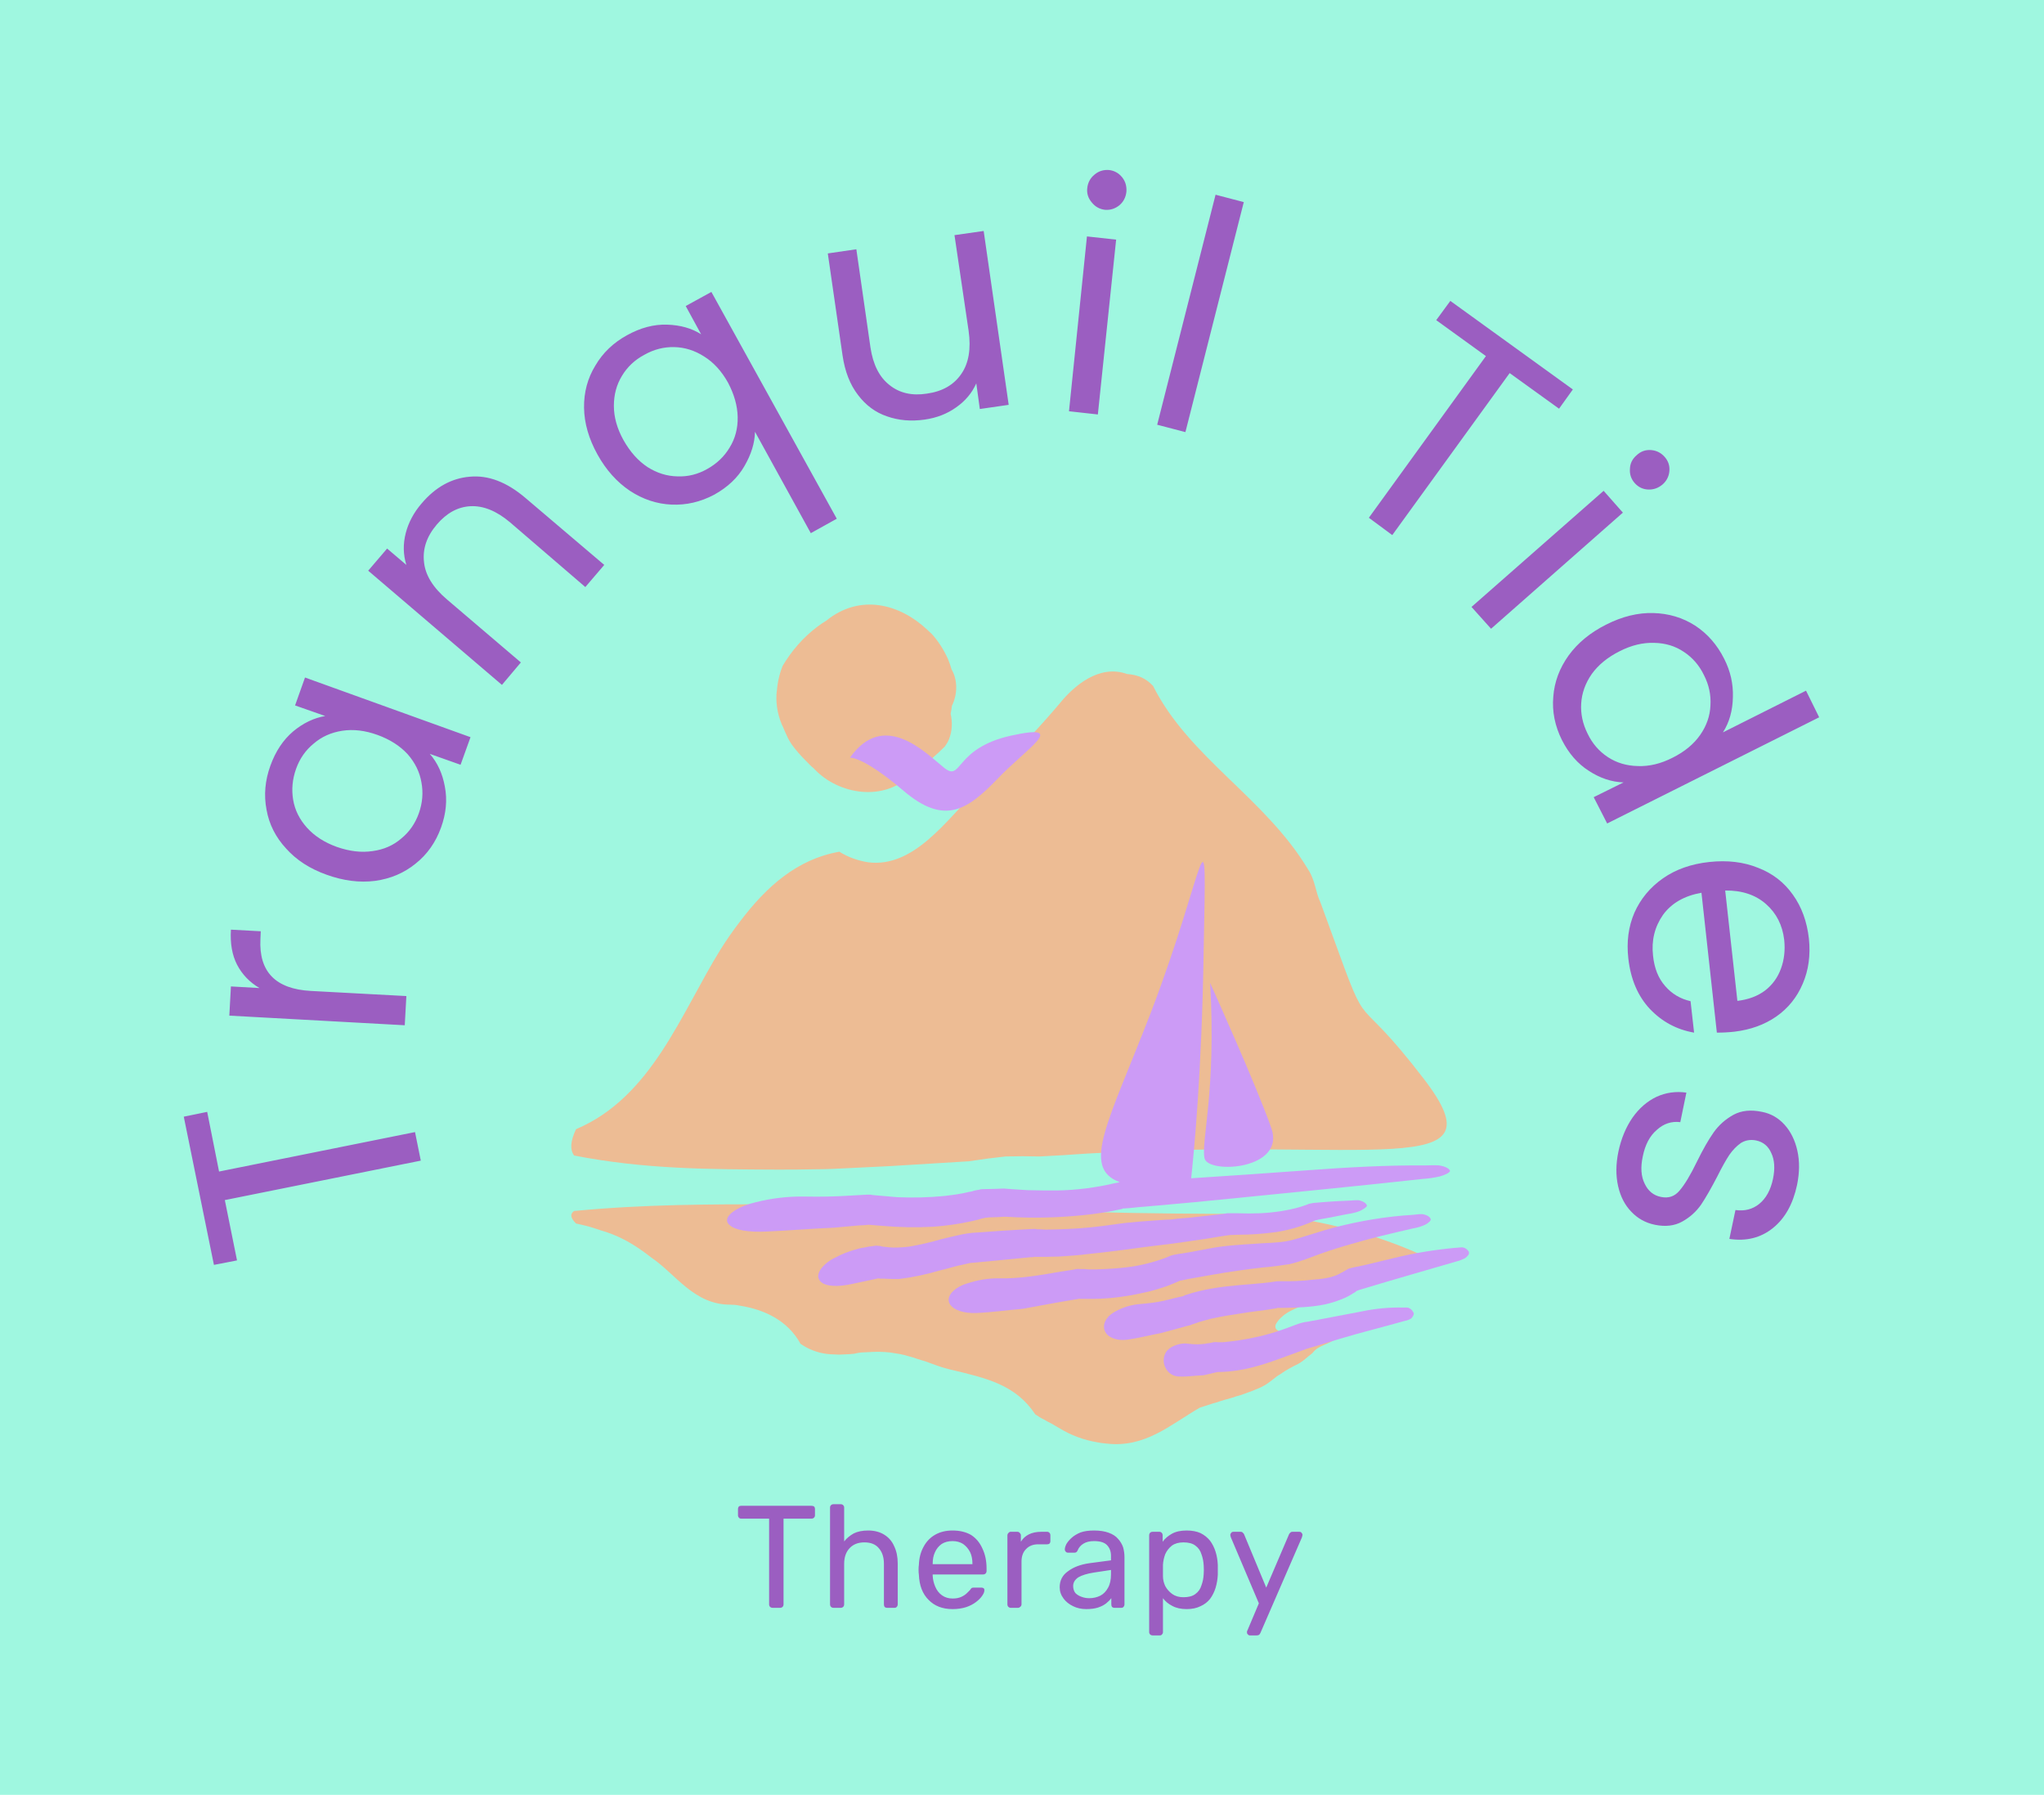 <svg xmlns="http://www.w3.org/2000/svg" version="1.1" xmlns:xlink="http://www.w3.org/1999/xlink" xmlns:svgjs="http://svgjs.dev/svgjs" viewBox="0 0 6.373 5.595"><g transform="matrix(1,0,0,1,3.181,4.689)"><rect width="6.373" height="6.373" x="-3.181" y="-5.078" fill="#9ff7e0"></rect><g><path d=" M -2.608 -1.208 L -2.535 -1.223 L -2.498 -1.037 L -1.887 -1.16 L -1.869 -1.071 L -2.48 -0.948 L -2.442 -0.76 L -2.514 -0.746 L -2.608 -1.208 M -2.442 -1.682 Q -2.465 -1.727 -2.461 -1.791 L -2.368 -1.786 L -2.369 -1.762 Q -2.377 -1.609 -2.212 -1.6 L -1.914 -1.584 L -1.919 -1.493 L -2.466 -1.523 L -2.461 -1.614 L -2.372 -1.609 Q -2.418 -1.636 -2.442 -1.682 M -2.289 -2.044 Q -2.338 -2.097 -2.35 -2.165 Q -2.363 -2.233 -2.338 -2.302 Q -2.314 -2.369 -2.267 -2.409 Q -2.22 -2.448 -2.167 -2.457 L -2.261 -2.49 L -2.23 -2.577 L -1.714 -2.391 L -1.745 -2.305 L -1.841 -2.339 Q -1.805 -2.298 -1.794 -2.237 Q -1.782 -2.175 -1.806 -2.109 Q -1.831 -2.04 -1.885 -1.997 Q -1.939 -1.953 -2.012 -1.943 Q -2.084 -1.934 -2.162 -1.962 Q -2.241 -1.99 -2.289 -2.044 M -2.114 -2.411 Q -2.166 -2.403 -2.203 -2.371 Q -2.241 -2.34 -2.258 -2.292 Q -2.275 -2.244 -2.267 -2.196 Q -2.259 -2.148 -2.224 -2.109 Q -2.189 -2.07 -2.131 -2.049 Q -2.071 -2.028 -2.019 -2.036 Q -1.967 -2.043 -1.93 -2.075 Q -1.892 -2.106 -1.875 -2.154 Q -1.858 -2.202 -1.867 -2.25 Q -1.875 -2.298 -1.91 -2.338 Q -1.946 -2.377 -2.004 -2.398 Q -2.062 -2.419 -2.114 -2.411 M -1.716 -3.203 Q -1.63 -3.211 -1.543 -3.137 L -1.297 -2.928 L -1.356 -2.859 L -1.591 -3.061 Q -1.654 -3.114 -1.714 -3.111 Q -1.773 -3.108 -1.819 -3.054 Q -1.866 -2.999 -1.859 -2.937 Q -1.853 -2.876 -1.787 -2.82 L -1.557 -2.624 L -1.616 -2.554 L -2.033 -2.91 L -1.974 -2.979 L -1.914 -2.928 Q -1.929 -2.976 -1.916 -3.027 Q -1.903 -3.077 -1.867 -3.119 Q -1.802 -3.196 -1.716 -3.203 M -1.36 -3.418 Q -1.361 -3.49 -1.325 -3.549 Q -1.29 -3.609 -1.226 -3.644 Q -1.163 -3.679 -1.101 -3.677 Q -1.039 -3.675 -0.995 -3.647 L -1.043 -3.735 L -0.963 -3.779 L -0.572 -3.072 L -0.653 -3.027 L -0.827 -3.343 Q -0.828 -3.291 -0.86 -3.236 Q -0.891 -3.182 -0.954 -3.147 Q -1.018 -3.113 -1.087 -3.116 Q -1.156 -3.119 -1.217 -3.159 Q -1.278 -3.2 -1.318 -3.272 Q -1.359 -3.346 -1.36 -3.418 M -0.986 -3.578 Q -1.03 -3.606 -1.079 -3.607 Q -1.128 -3.608 -1.172 -3.583 Q -1.217 -3.559 -1.242 -3.517 Q -1.267 -3.476 -1.267 -3.424 Q -1.267 -3.371 -1.237 -3.317 Q -1.206 -3.262 -1.162 -3.233 Q -1.118 -3.205 -1.069 -3.204 Q -1.02 -3.202 -0.976 -3.227 Q -0.931 -3.252 -0.906 -3.294 Q -0.88 -3.336 -0.881 -3.389 Q -0.882 -3.441 -0.911 -3.496 Q -0.941 -3.55 -0.986 -3.578 M -0.114 -3.969 L -0.036 -3.427 L -0.126 -3.414 L -0.137 -3.494 Q -0.157 -3.449 -0.2 -3.419 Q -0.242 -3.389 -0.298 -3.381 Q -0.361 -3.372 -0.415 -3.391 Q -0.469 -3.409 -0.506 -3.458 Q -0.543 -3.506 -0.554 -3.581 L -0.6 -3.899 L -0.511 -3.912 L -0.467 -3.606 Q -0.455 -3.526 -0.408 -3.489 Q -0.361 -3.451 -0.291 -3.462 Q -0.219 -3.472 -0.184 -3.523 Q -0.149 -3.573 -0.161 -3.658 L -0.205 -3.956 L -0.114 -3.969 M 0.223 -4.058 Q 0.206 -4.078 0.209 -4.103 Q 0.212 -4.129 0.232 -4.145 Q 0.251 -4.161 0.277 -4.159 Q 0.302 -4.156 0.318 -4.136 Q 0.333 -4.117 0.331 -4.091 Q 0.328 -4.065 0.309 -4.049 Q 0.289 -4.033 0.264 -4.035 Q 0.239 -4.038 0.223 -4.058 M 0.299 -3.942 L 0.242 -3.397 L 0.152 -3.407 L 0.208 -3.952 L 0.299 -3.942 M 0.697 -4.059 L 0.515 -3.342 L 0.427 -3.365 L 0.609 -4.082 L 0.697 -4.059 M 1.723 -3.475 L 1.68 -3.415 L 1.526 -3.526 L 1.16 -3.021 L 1.087 -3.075 L 1.452 -3.579 L 1.297 -3.691 L 1.341 -3.751 L 1.723 -3.475 M 1.901 -3.228 Q 1.902 -3.253 1.922 -3.27 Q 1.941 -3.288 1.967 -3.286 Q 1.992 -3.284 2.009 -3.265 Q 2.026 -3.246 2.024 -3.221 Q 2.022 -3.196 2.003 -3.179 Q 1.983 -3.162 1.958 -3.163 Q 1.933 -3.164 1.916 -3.183 Q 1.899 -3.202 1.901 -3.228 M 1.879 -3.091 L 1.468 -2.729 L 1.407 -2.797 L 1.819 -3.159 L 1.879 -3.091 M 1.974 -2.778 Q 2.046 -2.776 2.104 -2.739 Q 2.162 -2.701 2.195 -2.635 Q 2.224 -2.578 2.222 -2.516 Q 2.221 -2.453 2.191 -2.406 L 2.45 -2.536 L 2.491 -2.453 L 1.83 -2.122 L 1.788 -2.204 L 1.881 -2.25 Q 1.825 -2.252 1.773 -2.286 Q 1.721 -2.319 1.689 -2.382 Q 1.656 -2.448 1.662 -2.517 Q 1.667 -2.586 1.71 -2.646 Q 1.753 -2.705 1.827 -2.742 Q 1.902 -2.78 1.974 -2.778 M 2.12 -2.398 Q 2.15 -2.441 2.152 -2.49 Q 2.155 -2.539 2.132 -2.584 Q 2.11 -2.63 2.069 -2.657 Q 2.029 -2.684 1.977 -2.685 Q 1.924 -2.687 1.869 -2.659 Q 1.813 -2.631 1.782 -2.588 Q 1.752 -2.545 1.749 -2.496 Q 1.746 -2.448 1.769 -2.402 Q 1.791 -2.356 1.832 -2.329 Q 1.873 -2.302 1.926 -2.301 Q 1.979 -2.299 2.034 -2.327 Q 2.09 -2.355 2.12 -2.398 M 2.172 -1.47 L 2.124 -1.906 Q 2.044 -1.892 2.004 -1.837 Q 1.965 -1.781 1.973 -1.71 Q 1.979 -1.651 2.011 -1.615 Q 2.042 -1.579 2.09 -1.568 L 2.101 -1.47 Q 2.02 -1.484 1.963 -1.544 Q 1.907 -1.604 1.896 -1.701 Q 1.887 -1.779 1.915 -1.844 Q 1.944 -1.909 2.004 -1.951 Q 2.064 -1.993 2.149 -2.002 Q 2.233 -2.011 2.3 -1.984 Q 2.368 -1.958 2.409 -1.9 Q 2.45 -1.843 2.459 -1.763 Q 2.467 -1.686 2.44 -1.623 Q 2.413 -1.559 2.357 -1.52 Q 2.302 -1.482 2.227 -1.473 Q 2.201 -1.47 2.172 -1.47 M 2.322 -1.601 Q 2.357 -1.628 2.372 -1.67 Q 2.387 -1.711 2.382 -1.759 Q 2.374 -1.828 2.325 -1.871 Q 2.276 -1.914 2.198 -1.913 L 2.236 -1.569 Q 2.287 -1.575 2.322 -1.601 M 1.909 -1.205 Q 1.94 -1.249 1.984 -1.27 Q 2.028 -1.29 2.077 -1.283 L 2.058 -1.191 Q 2.017 -1.196 1.985 -1.167 Q 1.952 -1.139 1.941 -1.084 Q 1.93 -1.033 1.947 -0.999 Q 1.963 -0.965 1.997 -0.958 Q 2.033 -0.95 2.056 -0.978 Q 2.08 -1.006 2.11 -1.068 Q 2.138 -1.125 2.162 -1.159 Q 2.186 -1.193 2.224 -1.214 Q 2.261 -1.234 2.313 -1.223 Q 2.354 -1.215 2.383 -1.183 Q 2.412 -1.151 2.423 -1.102 Q 2.434 -1.053 2.422 -0.995 Q 2.403 -0.906 2.347 -0.861 Q 2.29 -0.815 2.211 -0.827 L 2.23 -0.917 Q 2.273 -0.911 2.304 -0.936 Q 2.336 -0.962 2.347 -1.014 Q 2.357 -1.062 2.342 -1.094 Q 2.328 -1.127 2.294 -1.134 Q 2.268 -1.139 2.247 -1.126 Q 2.227 -1.112 2.211 -1.089 Q 2.195 -1.065 2.173 -1.021 Q 2.145 -0.967 2.123 -0.934 Q 2.1 -0.901 2.064 -0.881 Q 2.028 -0.861 1.979 -0.871 Q 1.935 -0.88 1.905 -0.912 Q 1.875 -0.943 1.864 -0.992 Q 1.853 -1.041 1.865 -1.099 Q 1.878 -1.16 1.909 -1.205" fill="#9b5ec1" fill-rule="nonzero"></path></g><g><path d=" M -0.772 0.323 Q -0.777 0.323 -0.78 0.32 Q -0.783 0.317 -0.783 0.312 L -0.783 0.045 L -0.87 0.045 Q -0.875 0.045 -0.877 0.042 Q -0.88 0.039 -0.88 0.035 L -0.88 0.015 Q -0.88 0.01 -0.877 0.007 Q -0.875 0.005 -0.87 0.005 L -0.651 0.005 Q -0.646 0.005 -0.643 0.007 Q -0.64 0.01 -0.64 0.015 L -0.64 0.035 Q -0.64 0.039 -0.643 0.042 Q -0.646 0.045 -0.651 0.045 L -0.738 0.045 L -0.738 0.312 Q -0.738 0.317 -0.741 0.32 Q -0.744 0.323 -0.749 0.323 L -0.772 0.323 M -0.582 0.323 Q -0.587 0.323 -0.59 0.32 Q -0.593 0.317 -0.593 0.312 L -0.593 0.01 Q -0.593 0.006 -0.59 0.003 Q -0.587 -1.1102230246251565e-16 -0.582 -1.1102230246251565e-16 L -0.56 -1.1102230246251565e-16 Q -0.555 -1.1102230246251565e-16 -0.552 0.003 Q -0.549 0.006 -0.549 0.01 L -0.549 0.116 Q -0.537 0.101 -0.519 0.091 Q -0.501 0.082 -0.474 0.082 Q -0.445 0.082 -0.424 0.095 Q -0.403 0.108 -0.393 0.131 Q -0.382 0.154 -0.382 0.184 L -0.382 0.312 Q -0.382 0.317 -0.385 0.32 Q -0.387 0.323 -0.392 0.323 L -0.415 0.323 Q -0.42 0.323 -0.423 0.32 Q -0.425 0.317 -0.425 0.312 L -0.425 0.186 Q -0.425 0.155 -0.441 0.137 Q -0.456 0.119 -0.486 0.119 Q -0.515 0.119 -0.532 0.137 Q -0.549 0.155 -0.549 0.186 L -0.549 0.312 Q -0.549 0.317 -0.552 0.32 Q -0.555 0.323 -0.56 0.323 L -0.582 0.323 M -0.211 0.327 Q -0.258 0.327 -0.286 0.298 Q -0.314 0.27 -0.316 0.22 Q -0.317 0.214 -0.317 0.204 Q -0.317 0.195 -0.316 0.189 Q -0.315 0.157 -0.301 0.132 Q -0.288 0.108 -0.265 0.095 Q -0.242 0.082 -0.211 0.082 Q -0.177 0.082 -0.153 0.096 Q -0.13 0.111 -0.118 0.138 Q -0.105 0.165 -0.105 0.2 L -0.105 0.208 Q -0.105 0.213 -0.108 0.216 Q -0.111 0.219 -0.116 0.219 L -0.273 0.219 Q -0.273 0.219 -0.273 0.22 Q -0.273 0.222 -0.273 0.223 Q -0.272 0.241 -0.265 0.257 Q -0.258 0.274 -0.244 0.284 Q -0.23 0.294 -0.211 0.294 Q -0.195 0.294 -0.184 0.289 Q -0.173 0.284 -0.166 0.277 Q -0.16 0.271 -0.157 0.268 Q -0.153 0.262 -0.151 0.261 Q -0.149 0.26 -0.144 0.26 L -0.121 0.26 Q -0.117 0.26 -0.114 0.262 Q -0.111 0.265 -0.112 0.27 Q -0.112 0.276 -0.119 0.286 Q -0.126 0.296 -0.138 0.305 Q -0.151 0.315 -0.169 0.321 Q -0.188 0.327 -0.211 0.327 M -0.273 0.187 L -0.149 0.187 L -0.149 0.186 Q -0.149 0.165 -0.156 0.15 Q -0.164 0.134 -0.178 0.124 Q -0.192 0.115 -0.211 0.115 Q -0.231 0.115 -0.245 0.124 Q -0.259 0.134 -0.266 0.15 Q -0.273 0.165 -0.273 0.186 L -0.273 0.187 M -0.03 0.323 Q -0.034 0.323 -0.037 0.32 Q -0.04 0.317 -0.04 0.312 L -0.04 0.097 Q -0.04 0.093 -0.037 0.09 Q -0.034 0.086 -0.03 0.086 L -0.009 0.086 Q -0.004 0.086 -0.001 0.09 Q 0.002 0.093 0.002 0.097 L 0.002 0.117 Q 0.011 0.102 0.027 0.094 Q 0.043 0.086 0.066 0.086 L 0.084 0.086 Q 0.088 0.086 0.091 0.089 Q 0.094 0.092 0.094 0.097 L 0.094 0.115 Q 0.094 0.12 0.091 0.123 Q 0.088 0.125 0.084 0.125 L 0.056 0.125 Q 0.032 0.125 0.018 0.14 Q 0.004 0.154 0.004 0.179 L 0.004 0.312 Q 0.004 0.317 0 0.32 Q -0.003 0.323 -0.007 0.323 L -0.03 0.323 M 0.206 0.327 Q 0.183 0.327 0.165 0.318 Q 0.146 0.309 0.135 0.294 Q 0.123 0.278 0.123 0.259 Q 0.123 0.227 0.149 0.209 Q 0.174 0.19 0.215 0.184 L 0.283 0.175 L 0.283 0.161 Q 0.283 0.14 0.27 0.127 Q 0.258 0.115 0.23 0.115 Q 0.21 0.115 0.197 0.123 Q 0.184 0.131 0.179 0.144 Q 0.176 0.151 0.17 0.151 L 0.149 0.151 Q 0.144 0.151 0.142 0.148 Q 0.139 0.145 0.139 0.141 Q 0.139 0.134 0.144 0.124 Q 0.15 0.114 0.16 0.105 Q 0.171 0.095 0.188 0.088 Q 0.205 0.082 0.23 0.082 Q 0.257 0.082 0.276 0.089 Q 0.295 0.096 0.305 0.108 Q 0.316 0.12 0.321 0.135 Q 0.325 0.15 0.325 0.165 L 0.325 0.312 Q 0.325 0.317 0.322 0.32 Q 0.32 0.323 0.315 0.323 L 0.294 0.323 Q 0.289 0.323 0.286 0.32 Q 0.284 0.317 0.284 0.312 L 0.284 0.293 Q 0.278 0.301 0.268 0.309 Q 0.258 0.317 0.243 0.322 Q 0.228 0.327 0.206 0.327 M 0.215 0.293 Q 0.234 0.293 0.25 0.285 Q 0.265 0.277 0.274 0.26 Q 0.283 0.244 0.283 0.218 L 0.283 0.205 L 0.23 0.213 Q 0.198 0.218 0.181 0.228 Q 0.165 0.239 0.165 0.255 Q 0.165 0.268 0.172 0.277 Q 0.18 0.285 0.192 0.289 Q 0.203 0.293 0.215 0.293 M 0.413 0.409 Q 0.408 0.409 0.405 0.406 Q 0.402 0.403 0.402 0.399 L 0.402 0.097 Q 0.402 0.092 0.405 0.089 Q 0.408 0.086 0.413 0.086 L 0.434 0.086 Q 0.438 0.086 0.441 0.089 Q 0.444 0.092 0.444 0.097 L 0.444 0.117 Q 0.455 0.102 0.473 0.092 Q 0.491 0.082 0.519 0.082 Q 0.544 0.082 0.562 0.09 Q 0.58 0.099 0.592 0.114 Q 0.603 0.129 0.609 0.148 Q 0.615 0.167 0.616 0.189 Q 0.616 0.196 0.616 0.205 Q 0.616 0.213 0.616 0.22 Q 0.615 0.241 0.609 0.261 Q 0.603 0.28 0.592 0.295 Q 0.58 0.31 0.562 0.318 Q 0.544 0.327 0.519 0.327 Q 0.492 0.327 0.474 0.317 Q 0.456 0.308 0.445 0.293 L 0.445 0.399 Q 0.445 0.403 0.442 0.406 Q 0.44 0.409 0.435 0.409 L 0.413 0.409 M 0.509 0.29 Q 0.533 0.29 0.546 0.28 Q 0.56 0.27 0.565 0.253 Q 0.571 0.237 0.572 0.218 Q 0.573 0.205 0.572 0.191 Q 0.571 0.172 0.565 0.156 Q 0.56 0.139 0.546 0.129 Q 0.533 0.119 0.509 0.119 Q 0.487 0.119 0.473 0.129 Q 0.459 0.14 0.452 0.156 Q 0.446 0.172 0.445 0.189 Q 0.445 0.196 0.445 0.206 Q 0.445 0.216 0.445 0.224 Q 0.445 0.24 0.452 0.255 Q 0.46 0.27 0.474 0.28 Q 0.488 0.29 0.509 0.29 M 0.716 0.409 Q 0.712 0.409 0.71 0.406 Q 0.707 0.404 0.707 0.4 Q 0.707 0.398 0.707 0.396 Q 0.708 0.395 0.709 0.392 L 0.744 0.309 L 0.657 0.104 Q 0.655 0.098 0.655 0.096 Q 0.655 0.092 0.658 0.089 Q 0.66 0.086 0.665 0.086 L 0.687 0.086 Q 0.692 0.086 0.694 0.089 Q 0.697 0.091 0.698 0.094 L 0.767 0.26 L 0.838 0.094 Q 0.839 0.091 0.842 0.089 Q 0.844 0.086 0.849 0.086 L 0.87 0.086 Q 0.875 0.086 0.877 0.089 Q 0.88 0.092 0.88 0.095 Q 0.88 0.098 0.878 0.104 L 0.749 0.401 Q 0.747 0.405 0.745 0.407 Q 0.742 0.409 0.737 0.409 L 0.716 0.409" fill="#9b5ec1" fill-rule="nonzero"></path></g><g clip-path="url(#SvgjsClipPath1002)"><g clip-path="url(#SvgjsClipPath100007ca77c4-9954-41be-83cc-1bd9d8316cb0)"><path d=" M -0.217 -2.464 C -0.211 -2.438 -0.212 -2.41 -0.222 -2.385 C -0.225 -2.377 -0.23 -2.369 -0.235 -2.362 C -0.261 -2.336 -0.289 -2.312 -0.318 -2.291 C -0.325 -2.286 -0.331 -2.282 -0.337 -2.278 C -0.42 -2.188 -0.567 -2.21 -0.644 -2.294 C -0.653 -2.301 -0.661 -2.31 -0.669 -2.318 C -0.685 -2.334 -0.7 -2.351 -0.713 -2.369 C -0.718 -2.377 -0.723 -2.385 -0.727 -2.394 C -0.731 -2.402 -0.734 -2.41 -0.738 -2.419 C -0.754 -2.451 -0.762 -2.488 -0.76 -2.525 C -0.759 -2.534 -0.758 -2.543 -0.757 -2.552 C -0.754 -2.573 -0.749 -2.593 -0.741 -2.613 C -0.713 -2.66 -0.677 -2.702 -0.633 -2.735 C -0.624 -2.742 -0.615 -2.748 -0.605 -2.754 C -0.499 -2.84 -0.375 -2.806 -0.29 -2.726 C -0.285 -2.722 -0.281 -2.717 -0.276 -2.713 C -0.255 -2.69 -0.238 -2.663 -0.225 -2.634 C -0.221 -2.624 -0.217 -2.613 -0.214 -2.602 C -0.195 -2.57 -0.195 -2.525 -0.213 -2.489 C -0.214 -2.481 -0.215 -2.473 -0.217 -2.464 Z" fill="#edbc94" transform="matrix(1,0,0,1,0,0)" fill-rule="nonzero"></path></g><g clip-path="url(#SvgjsClipPath100007ca77c4-9954-41be-83cc-1bd9d8316cb0)"><path d=" M -1.385 -1.169 C -1.149 -1.269 -1.059 -1.528 -0.934 -1.73 C -0.915 -1.76 -0.895 -1.789 -0.874 -1.816 C -0.791 -1.926 -0.695 -2.011 -0.564 -2.034 C -0.537 -2.017 -0.506 -2.006 -0.474 -2.001 C -0.332 -1.983 -0.23 -2.132 -0.135 -2.227 C -0.114 -2.247 -0.093 -2.268 -0.071 -2.289 C -0.003 -2.355 0.061 -2.423 0.122 -2.495 C 0.167 -2.551 0.246 -2.619 0.333 -2.588 C 0.369 -2.585 0.392 -2.574 0.414 -2.551 C 0.527 -2.326 0.763 -2.203 0.898 -1.978 C 0.92 -1.944 0.92 -1.91 0.936 -1.876 C 0.95 -1.837 0.963 -1.802 0.974 -1.772 C 1.095 -1.438 1.032 -1.621 1.259 -1.325 C 1.506 -1.003 1.094 -1.145 0.209 -1.093 C 0.183 -1.091 0.158 -1.09 0.134 -1.088 C 0.109 -1.087 0.085 -1.085 0.061 -1.084 C 0.026 -1.085 -0.01 -1.085 -0.046 -1.084 C -0.084 -1.08 -0.122 -1.075 -0.16 -1.069 C -0.241 -1.064 -0.322 -1.059 -0.405 -1.054 C -0.446 -1.052 -0.487 -1.05 -0.528 -1.048 C -0.566 -1.046 -0.604 -1.044 -0.643 -1.044 C -0.681 -1.043 -0.719 -1.043 -0.758 -1.043 C -0.969 -1.044 -1.172 -1.044 -1.391 -1.087 C -1.404 -1.105 -1.403 -1.131 -1.385 -1.169 Z" fill="#edbc94" transform="matrix(1,0,0,1,0,0)" fill-rule="nonzero"></path></g><g clip-path="url(#SvgjsClipPath100007ca77c4-9954-41be-83cc-1bd9d8316cb0)"><path d=" M -1.385 -0.875 C -1.377 -0.873 -1.37 -0.872 -1.363 -0.87 C -1.356 -0.868 -1.349 -0.867 -1.343 -0.865 C -1.336 -0.863 -1.33 -0.861 -1.324 -0.859 C -1.317 -0.857 -1.312 -0.855 -1.306 -0.853 C -1.256 -0.839 -1.213 -0.815 -1.173 -0.786 C -1.165 -0.78 -1.157 -0.774 -1.149 -0.768 C -1.073 -0.716 -1.017 -0.622 -0.904 -0.622 C -0.894 -0.622 -0.884 -0.621 -0.875 -0.619 C -0.798 -0.607 -0.725 -0.573 -0.685 -0.5 C -0.68 -0.497 -0.675 -0.493 -0.669 -0.49 C -0.642 -0.475 -0.611 -0.467 -0.58 -0.467 C -0.57 -0.466 -0.56 -0.466 -0.549 -0.467 C -0.539 -0.467 -0.528 -0.468 -0.518 -0.469 C -0.51 -0.471 -0.503 -0.472 -0.496 -0.473 C -0.488 -0.473 -0.481 -0.474 -0.474 -0.474 C -0.462 -0.475 -0.451 -0.475 -0.439 -0.475 C -0.428 -0.475 -0.417 -0.474 -0.406 -0.473 C -0.396 -0.471 -0.385 -0.47 -0.375 -0.468 C -0.365 -0.466 -0.356 -0.464 -0.347 -0.461 C -0.338 -0.459 -0.33 -0.456 -0.321 -0.453 C -0.311 -0.45 -0.302 -0.447 -0.292 -0.444 C -0.281 -0.44 -0.271 -0.436 -0.259 -0.432 C -0.254 -0.43 -0.247 -0.428 -0.241 -0.426 C -0.234 -0.424 -0.226 -0.422 -0.219 -0.42 C -0.105 -0.393 -0.015 -0.373 0.047 -0.28 C 0.056 -0.274 0.065 -0.268 0.074 -0.264 C 0.082 -0.259 0.09 -0.255 0.098 -0.251 C 0.106 -0.246 0.114 -0.242 0.122 -0.237 C 0.158 -0.215 0.198 -0.2 0.24 -0.193 C 0.249 -0.191 0.259 -0.19 0.269 -0.189 C 0.39 -0.175 0.468 -0.248 0.56 -0.301 C 0.568 -0.304 0.577 -0.306 0.585 -0.309 C 0.594 -0.312 0.603 -0.315 0.611 -0.317 C 0.619 -0.32 0.627 -0.322 0.636 -0.325 C 0.644 -0.327 0.653 -0.33 0.661 -0.332 C 0.67 -0.335 0.678 -0.338 0.687 -0.34 C 0.696 -0.343 0.704 -0.346 0.712 -0.349 C 0.721 -0.352 0.728 -0.355 0.735 -0.358 C 0.746 -0.362 0.756 -0.367 0.766 -0.373 C 0.774 -0.378 0.781 -0.384 0.788 -0.389 C 0.795 -0.395 0.803 -0.401 0.812 -0.406 C 0.82 -0.412 0.83 -0.418 0.839 -0.423 C 0.848 -0.428 0.857 -0.433 0.866 -0.437 C 0.877 -0.443 0.887 -0.451 0.896 -0.459 C 0.901 -0.463 0.906 -0.467 0.911 -0.471 C 0.93 -0.497 0.963 -0.497 0.986 -0.518 C 0.952 -0.539 0.907 -0.518 0.858 -0.528 C 0.851 -0.529 0.845 -0.53 0.84 -0.53 C 0.83 -0.532 0.82 -0.534 0.811 -0.538 C 0.796 -0.543 0.793 -0.551 0.797 -0.561 C 0.799 -0.565 0.802 -0.569 0.805 -0.573 C 0.809 -0.578 0.813 -0.582 0.817 -0.585 C 0.822 -0.59 0.827 -0.593 0.833 -0.597 C 0.839 -0.601 0.846 -0.604 0.854 -0.608 C 0.861 -0.611 0.869 -0.615 0.876 -0.618 C 0.907 -0.633 0.941 -0.643 0.978 -0.658 C 0.99 -0.662 1.001 -0.666 1.01 -0.669 C 1.018 -0.672 1.026 -0.675 1.032 -0.678 C 1.039 -0.681 1.045 -0.683 1.051 -0.685 C 1.057 -0.688 1.063 -0.69 1.069 -0.692 C 1.116 -0.702 1.16 -0.728 1.202 -0.753 C 1.209 -0.758 1.216 -0.762 1.223 -0.766 C 1.233 -0.767 1.241 -0.772 1.247 -0.779 C 1.087 -0.851 0.907 -0.892 0.739 -0.905 C 0.73 -0.905 0.721 -0.905 0.711 -0.905 C 0.566 -0.905 0.398 -0.906 0.209 -0.911 C 0.183 -0.912 0.158 -0.913 0.134 -0.913 C 0.109 -0.914 0.085 -0.915 0.061 -0.916 C 0.026 -0.915 -0.01 -0.915 -0.046 -0.916 C -0.084 -0.917 -0.122 -0.92 -0.16 -0.923 C -0.241 -0.925 -0.322 -0.928 -0.405 -0.93 C -0.446 -0.931 -0.487 -0.932 -0.528 -0.933 C -0.566 -0.934 -0.604 -0.935 -0.643 -0.935 C -0.681 -0.935 -0.719 -0.935 -0.758 -0.935 C -0.969 -0.935 -1.172 -0.935 -1.391 -0.914 C -1.404 -0.905 -1.403 -0.893 -1.385 -0.875 Z" fill="#edbc94" transform="matrix(1,0,0,1,0,0)" fill-rule="nonzero"></path></g><g clip-path="url(#SvgjsClipPath100007ca77c4-9954-41be-83cc-1bd9d8316cb0)"><path d=" M -0.364 -2.224 C -0.236 -2.115 -0.165 -2.164 -0.072 -2.26 C 0.02 -2.357 0.154 -2.436 -0.028 -2.396 C -0.209 -2.356 -0.18 -2.248 -0.239 -2.297 C -0.298 -2.345 -0.426 -2.476 -0.531 -2.327 C -0.531 -2.327 -0.492 -2.333 -0.364 -2.224 Z" fill="#cc9bf6" transform="matrix(1,0,0,1,0,0)" fill-rule="nonzero"></path></g><g clip-path="url(#SvgjsClipPath100007ca77c4-9954-41be-83cc-1bd9d8316cb0)"><path d=" M -0.503 -0.869 L -0.484 -0.87 L -0.474 -0.871 L -0.472 -0.871 C -0.471 -0.871 -0.471 -0.871 -0.471 -0.871 C -0.471 -0.871 -0.471 -0.871 -0.471 -0.871 L -0.434 -0.868 C -0.379 -0.863 -0.325 -0.862 -0.27 -0.865 C -0.229 -0.868 -0.188 -0.874 -0.148 -0.883 C -0.138 -0.885 -0.128 -0.888 -0.118 -0.891 L -0.111 -0.892 C -0.111 -0.893 -0.11 -0.893 -0.11 -0.893 L -0.109 -0.893 L -0.105 -0.893 L -0.098 -0.894 L -0.068 -0.895 L -0.054 -0.896 C -0.053 -0.896 -0.052 -0.896 -0.051 -0.896 L -0.043 -0.896 C 0.037 -0.891 0.117 -0.893 0.196 -0.901 C 0.236 -0.905 0.276 -0.911 0.316 -0.92 L 0.319 -0.921 L 0.32 -0.922 L 0.322 -0.922 L 0.325 -0.922 L 0.34 -0.923 L 0.369 -0.926 L 0.428 -0.931 C 0.506 -0.938 0.584 -0.945 0.661 -0.953 C 0.859 -0.973 1.057 -0.992 1.255 -1.014 C 1.273 -1.015 1.292 -1.018 1.309 -1.022 C 1.324 -1.026 1.34 -1.034 1.34 -1.039 C 1.339 -1.045 1.327 -1.052 1.312 -1.055 C 1.301 -1.058 1.278 -1.056 1.26 -1.056 C 1.141 -1.057 1.018 -1.05 0.896 -1.041 C 0.775 -1.032 0.654 -1.024 0.533 -1.016 C 0.541 -1.093 0.566 -1.336 0.572 -1.729 C 0.581 -2.213 0.584 -1.994 0.407 -1.532 C 0.276 -1.193 0.188 -1.049 0.31 -1.004 C 0.308 -1.003 0.305 -1.003 0.302 -1.002 L 0.296 -1.001 C 0.237 -0.987 0.176 -0.979 0.115 -0.978 C 0.084 -0.978 0.053 -0.978 0.022 -0.979 C 0.007 -0.98 -0.009 -0.981 -0.025 -0.982 L -0.051 -0.984 L -0.077 -0.983 L -0.12 -0.982 C -0.123 -0.982 -0.126 -0.981 -0.129 -0.98 L -0.136 -0.979 L -0.145 -0.977 C -0.15 -0.975 -0.156 -0.974 -0.162 -0.973 C -0.186 -0.967 -0.21 -0.964 -0.235 -0.961 C -0.284 -0.956 -0.334 -0.955 -0.383 -0.957 C -0.406 -0.959 -0.429 -0.961 -0.452 -0.963 L -0.462 -0.964 C -0.464 -0.965 -0.467 -0.965 -0.47 -0.965 L -0.477 -0.965 L -0.495 -0.964 L -0.53 -0.962 C -0.577 -0.959 -0.624 -0.958 -0.671 -0.959 C -0.723 -0.96 -0.775 -0.954 -0.826 -0.941 C -0.842 -0.937 -0.858 -0.932 -0.873 -0.925 C -0.914 -0.905 -0.923 -0.884 -0.906 -0.87 C -0.89 -0.855 -0.849 -0.847 -0.79 -0.85 C -0.722 -0.853 -0.651 -0.859 -0.58 -0.862 C -0.555 -0.864 -0.529 -0.867 -0.503 -0.869 Z" fill="#cc9bf6" transform="matrix(1,0,0,1,0,0)" fill-rule="nonzero"></path></g><g clip-path="url(#SvgjsClipPath100007ca77c4-9954-41be-83cc-1bd9d8316cb0)"><path d=" M -0.169 -0.749 C -0.165 -0.75 -0.161 -0.751 -0.156 -0.752 L -0.143 -0.753 L 0.033 -0.77 L 0.039 -0.77 C 0.04 -0.77 0.043 -0.771 0.043 -0.771 C 0.043 -0.771 0.043 -0.771 0.043 -0.771 L 0.046 -0.771 L 0.052 -0.771 C 0.06 -0.771 0.068 -0.771 0.075 -0.771 C 0.091 -0.771 0.106 -0.772 0.121 -0.772 C 0.152 -0.774 0.183 -0.776 0.213 -0.78 C 0.273 -0.786 0.332 -0.794 0.391 -0.802 C 0.421 -0.806 0.45 -0.809 0.48 -0.813 C 0.511 -0.817 0.54 -0.822 0.57 -0.826 L 0.626 -0.835 L 0.653 -0.839 L 0.68 -0.84 C 0.719 -0.84 0.758 -0.843 0.796 -0.848 C 0.836 -0.854 0.874 -0.865 0.911 -0.881 C 0.914 -0.883 0.918 -0.884 0.921 -0.885 L 0.934 -0.888 L 0.962 -0.893 L 1.018 -0.904 C 1.032 -0.906 1.046 -0.909 1.059 -0.914 C 1.069 -0.919 1.082 -0.927 1.081 -0.931 C 1.079 -0.938 1.07 -0.944 1.058 -0.947 C 1.049 -0.949 1.031 -0.946 1.018 -0.946 C 0.995 -0.945 0.972 -0.944 0.949 -0.942 C 0.937 -0.941 0.926 -0.94 0.913 -0.939 C 0.909 -0.938 0.904 -0.937 0.899 -0.936 L 0.892 -0.933 L 0.889 -0.932 C 0.884 -0.93 0.879 -0.929 0.874 -0.927 C 0.833 -0.915 0.79 -0.909 0.748 -0.907 C 0.725 -0.906 0.701 -0.906 0.677 -0.907 L 0.659 -0.907 L 0.653 -0.907 C 0.65 -0.907 0.647 -0.907 0.645 -0.907 L 0.634 -0.905 L 0.598 -0.901 L 0.526 -0.893 L 0.49 -0.89 C 0.478 -0.888 0.467 -0.887 0.455 -0.887 C 0.4 -0.883 0.344 -0.88 0.292 -0.872 C 0.244 -0.865 0.197 -0.86 0.149 -0.858 C 0.126 -0.857 0.102 -0.856 0.079 -0.856 C 0.073 -0.856 0.067 -0.857 0.061 -0.857 L 0.052 -0.857 L 0.048 -0.858 L 0.044 -0.858 C 0.042 -0.858 0.041 -0.858 0.039 -0.858 L 0.002 -0.856 C -0.038 -0.854 -0.078 -0.851 -0.118 -0.848 C -0.129 -0.847 -0.138 -0.847 -0.149 -0.846 C -0.16 -0.845 -0.171 -0.843 -0.182 -0.841 C -0.204 -0.836 -0.223 -0.832 -0.243 -0.827 C -0.277 -0.817 -0.311 -0.809 -0.346 -0.803 C -0.362 -0.801 -0.378 -0.8 -0.395 -0.8 C -0.403 -0.8 -0.411 -0.801 -0.419 -0.802 C -0.422 -0.802 -0.426 -0.803 -0.43 -0.803 L -0.433 -0.804 C -0.435 -0.804 -0.436 -0.805 -0.437 -0.805 L -0.45 -0.806 L -0.464 -0.804 L -0.472 -0.803 C -0.477 -0.802 -0.482 -0.801 -0.487 -0.8 C -0.497 -0.799 -0.507 -0.796 -0.517 -0.793 C -0.537 -0.787 -0.556 -0.78 -0.574 -0.77 C -0.586 -0.765 -0.597 -0.758 -0.607 -0.749 C -0.635 -0.724 -0.635 -0.703 -0.619 -0.691 C -0.603 -0.679 -0.57 -0.677 -0.527 -0.686 L -0.452 -0.702 L -0.443 -0.704 C -0.441 -0.704 -0.441 -0.704 -0.441 -0.704 C -0.441 -0.704 -0.441 -0.704 -0.441 -0.704 L -0.436 -0.703 C -0.432 -0.703 -0.428 -0.703 -0.424 -0.703 C -0.409 -0.702 -0.393 -0.702 -0.378 -0.702 C -0.336 -0.707 -0.294 -0.716 -0.253 -0.728 C -0.233 -0.733 -0.215 -0.738 -0.196 -0.743 C -0.187 -0.745 -0.177 -0.747 -0.169 -0.749 Z" fill="#cc9bf6" transform="matrix(1,0,0,1,0,0)" fill-rule="nonzero"></path></g><g clip-path="url(#SvgjsClipPath100007ca77c4-9954-41be-83cc-1bd9d8316cb0)"><path d=" M 0.455 -0.679 C 0.468 -0.684 0.481 -0.689 0.494 -0.695 L 0.496 -0.696 C 0.496 -0.696 0.497 -0.696 0.497 -0.696 C 0.497 -0.697 0.498 -0.697 0.498 -0.697 L 0.5 -0.697 L 0.505 -0.698 L 0.524 -0.702 C 0.576 -0.711 0.628 -0.721 0.679 -0.728 C 0.705 -0.732 0.731 -0.735 0.757 -0.738 C 0.784 -0.74 0.811 -0.744 0.838 -0.748 C 0.874 -0.756 0.906 -0.77 0.937 -0.781 C 0.968 -0.792 1 -0.802 1.032 -0.811 C 1.096 -0.83 1.161 -0.845 1.226 -0.86 C 1.239 -0.862 1.251 -0.866 1.262 -0.871 C 1.271 -0.875 1.281 -0.884 1.28 -0.888 C 1.279 -0.894 1.27 -0.901 1.259 -0.903 C 1.251 -0.906 1.236 -0.903 1.224 -0.902 C 1.14 -0.897 1.058 -0.883 0.977 -0.862 C 0.956 -0.856 0.934 -0.85 0.913 -0.843 C 0.892 -0.837 0.872 -0.83 0.853 -0.825 C 0.835 -0.82 0.817 -0.817 0.798 -0.816 C 0.779 -0.814 0.757 -0.814 0.734 -0.812 C 0.685 -0.809 0.635 -0.806 0.589 -0.797 C 0.567 -0.793 0.546 -0.789 0.525 -0.785 L 0.493 -0.78 L 0.482 -0.778 C 0.477 -0.777 0.472 -0.776 0.467 -0.774 L 0.453 -0.768 C 0.415 -0.754 0.376 -0.744 0.336 -0.739 C 0.304 -0.735 0.271 -0.733 0.238 -0.732 C 0.23 -0.732 0.221 -0.732 0.213 -0.732 L 0.2 -0.733 L 0.186 -0.733 C 0.182 -0.734 0.178 -0.733 0.174 -0.733 L 0.165 -0.731 L 0.152 -0.729 L 0.126 -0.725 C 0.063 -0.714 0 -0.703 -0.063 -0.704 C -0.098 -0.705 -0.133 -0.699 -0.166 -0.688 C -0.177 -0.685 -0.187 -0.68 -0.197 -0.674 C -0.251 -0.638 -0.217 -0.593 -0.136 -0.596 C -0.089 -0.598 -0.041 -0.605 0.007 -0.609 L 0.111 -0.628 L 0.163 -0.637 L 0.176 -0.639 L 0.182 -0.64 C 0.182 -0.64 0.183 -0.64 0.183 -0.64 C 0.183 -0.64 0.183 -0.64 0.183 -0.641 L 0.186 -0.64 L 0.193 -0.64 L 0.207 -0.64 C 0.263 -0.639 0.319 -0.645 0.374 -0.657 C 0.401 -0.662 0.428 -0.67 0.455 -0.679 Z" fill="#cc9bf6" transform="matrix(1,0,0,1,0,0)" fill-rule="nonzero"></path></g><g clip-path="url(#SvgjsClipPath100007ca77c4-9954-41be-83cc-1bd9d8316cb0)"><path d=" M 1.4 -0.785 C 1.396 -0.792 1.39 -0.798 1.382 -0.8 C 1.375 -0.802 1.364 -0.799 1.354 -0.799 C 1.291 -0.793 1.229 -0.783 1.168 -0.768 L 1.072 -0.745 L 1.048 -0.74 L 1.034 -0.737 L 1.023 -0.734 C 1.02 -0.732 1.016 -0.73 1.013 -0.728 L 1.006 -0.724 C 1.004 -0.723 1.003 -0.722 1.002 -0.722 C 0.999 -0.72 0.996 -0.719 0.993 -0.717 L 0.984 -0.713 L 0.975 -0.71 C 0.948 -0.701 0.916 -0.701 0.883 -0.697 C 0.868 -0.696 0.852 -0.695 0.836 -0.695 L 0.812 -0.695 L 0.805 -0.695 C 0.802 -0.695 0.798 -0.695 0.794 -0.694 L 0.78 -0.692 C 0.749 -0.688 0.716 -0.686 0.683 -0.683 C 0.628 -0.678 0.572 -0.671 0.515 -0.652 L 0.506 -0.648 C 0.507 -0.648 0.505 -0.648 0.506 -0.648 L 0.501 -0.647 L 0.483 -0.643 C 0.471 -0.64 0.459 -0.637 0.447 -0.634 C 0.423 -0.629 0.399 -0.626 0.374 -0.624 C 0.347 -0.622 0.32 -0.614 0.297 -0.601 C 0.289 -0.597 0.281 -0.591 0.275 -0.585 C 0.257 -0.565 0.258 -0.545 0.269 -0.531 C 0.281 -0.517 0.305 -0.509 0.335 -0.513 C 0.37 -0.518 0.405 -0.527 0.441 -0.534 C 0.466 -0.541 0.492 -0.548 0.518 -0.555 L 0.53 -0.558 L 0.535 -0.56 L 0.537 -0.561 L 0.541 -0.562 C 0.547 -0.564 0.552 -0.566 0.558 -0.568 C 0.57 -0.571 0.582 -0.575 0.594 -0.578 C 0.63 -0.586 0.669 -0.592 0.709 -0.598 L 0.769 -0.606 L 0.8 -0.611 C 0.801 -0.611 0.801 -0.612 0.802 -0.612 L 0.809 -0.612 L 0.825 -0.612 C 0.865 -0.613 0.908 -0.614 0.951 -0.623 C 0.973 -0.628 0.994 -0.635 1.014 -0.644 C 1.025 -0.649 1.034 -0.655 1.044 -0.661 C 1.047 -0.663 1.048 -0.664 1.049 -0.665 C 1.05 -0.665 1.051 -0.666 1.052 -0.666 C 1.054 -0.667 1.06 -0.669 1.064 -0.67 C 1.163 -0.7 1.262 -0.728 1.361 -0.757 C 1.37 -0.759 1.379 -0.763 1.387 -0.767 C 1.394 -0.772 1.401 -0.78 1.4 -0.785 Z" fill="#cc9bf6" transform="matrix(1,0,0,1,0,0)" fill-rule="nonzero"></path></g><g clip-path="url(#SvgjsClipPath100007ca77c4-9954-41be-83cc-1bd9d8316cb0)"><path d=" M 1.213 -0.611 C 1.209 -0.614 1.2 -0.613 1.194 -0.613 C 1.151 -0.614 1.108 -0.61 1.065 -0.601 L 0.934 -0.576 C 0.922 -0.573 0.91 -0.572 0.897 -0.569 C 0.884 -0.568 0.871 -0.564 0.858 -0.559 C 0.817 -0.543 0.775 -0.529 0.731 -0.52 C 0.699 -0.513 0.666 -0.508 0.633 -0.505 C 0.629 -0.505 0.626 -0.505 0.622 -0.505 L 0.619 -0.505 L 0.615 -0.505 C 0.611 -0.506 0.607 -0.505 0.603 -0.505 L 0.589 -0.502 C 0.585 -0.502 0.58 -0.501 0.576 -0.5 C 0.56 -0.498 0.543 -0.498 0.526 -0.5 C 0.508 -0.503 0.49 -0.499 0.474 -0.491 C 0.468 -0.488 0.463 -0.484 0.458 -0.479 C 0.446 -0.464 0.444 -0.444 0.452 -0.427 C 0.46 -0.409 0.477 -0.398 0.496 -0.398 C 0.521 -0.397 0.546 -0.401 0.572 -0.402 L 0.615 -0.412 C 0.636 -0.412 0.656 -0.414 0.677 -0.417 C 0.737 -0.426 0.791 -0.447 0.843 -0.466 L 0.881 -0.48 C 0.893 -0.485 0.906 -0.488 0.919 -0.492 L 0.998 -0.516 C 1.065 -0.536 1.134 -0.553 1.201 -0.572 C 1.208 -0.573 1.214 -0.576 1.219 -0.579 C 1.223 -0.583 1.228 -0.591 1.227 -0.595 C 1.224 -0.602 1.22 -0.608 1.213 -0.611 Z" fill="#cc9bf6" transform="matrix(1,0,0,1,0,0)" fill-rule="nonzero"></path></g><g clip-path="url(#SvgjsClipPath100007ca77c4-9954-41be-83cc-1bd9d8316cb0)"><path d=" M 0.575 -1.077 C 0.589 -1.029 0.828 -1.043 0.783 -1.172 C 0.738 -1.302 0.592 -1.625 0.592 -1.625 C 0.612 -1.285 0.562 -1.125 0.575 -1.077 Z" fill="#cc9bf6" transform="matrix(1,0,0,1,0,0)" fill-rule="nonzero"></path></g></g></g><defs><clipPath id="SvgjsClipPath1002"><path d=" M -1.4 -2.805 h 2.799 v 2.617 h -2.799 Z"></path></clipPath><clipPath id="SvgjsClipPath100007ca77c4-9954-41be-83cc-1bd9d8316cb0"><path d=" M -1.4 -2.805 L 1.4 -2.805 L 1.4 -0.188 L -1.4 -0.188 Z"></path></clipPath></defs></svg>